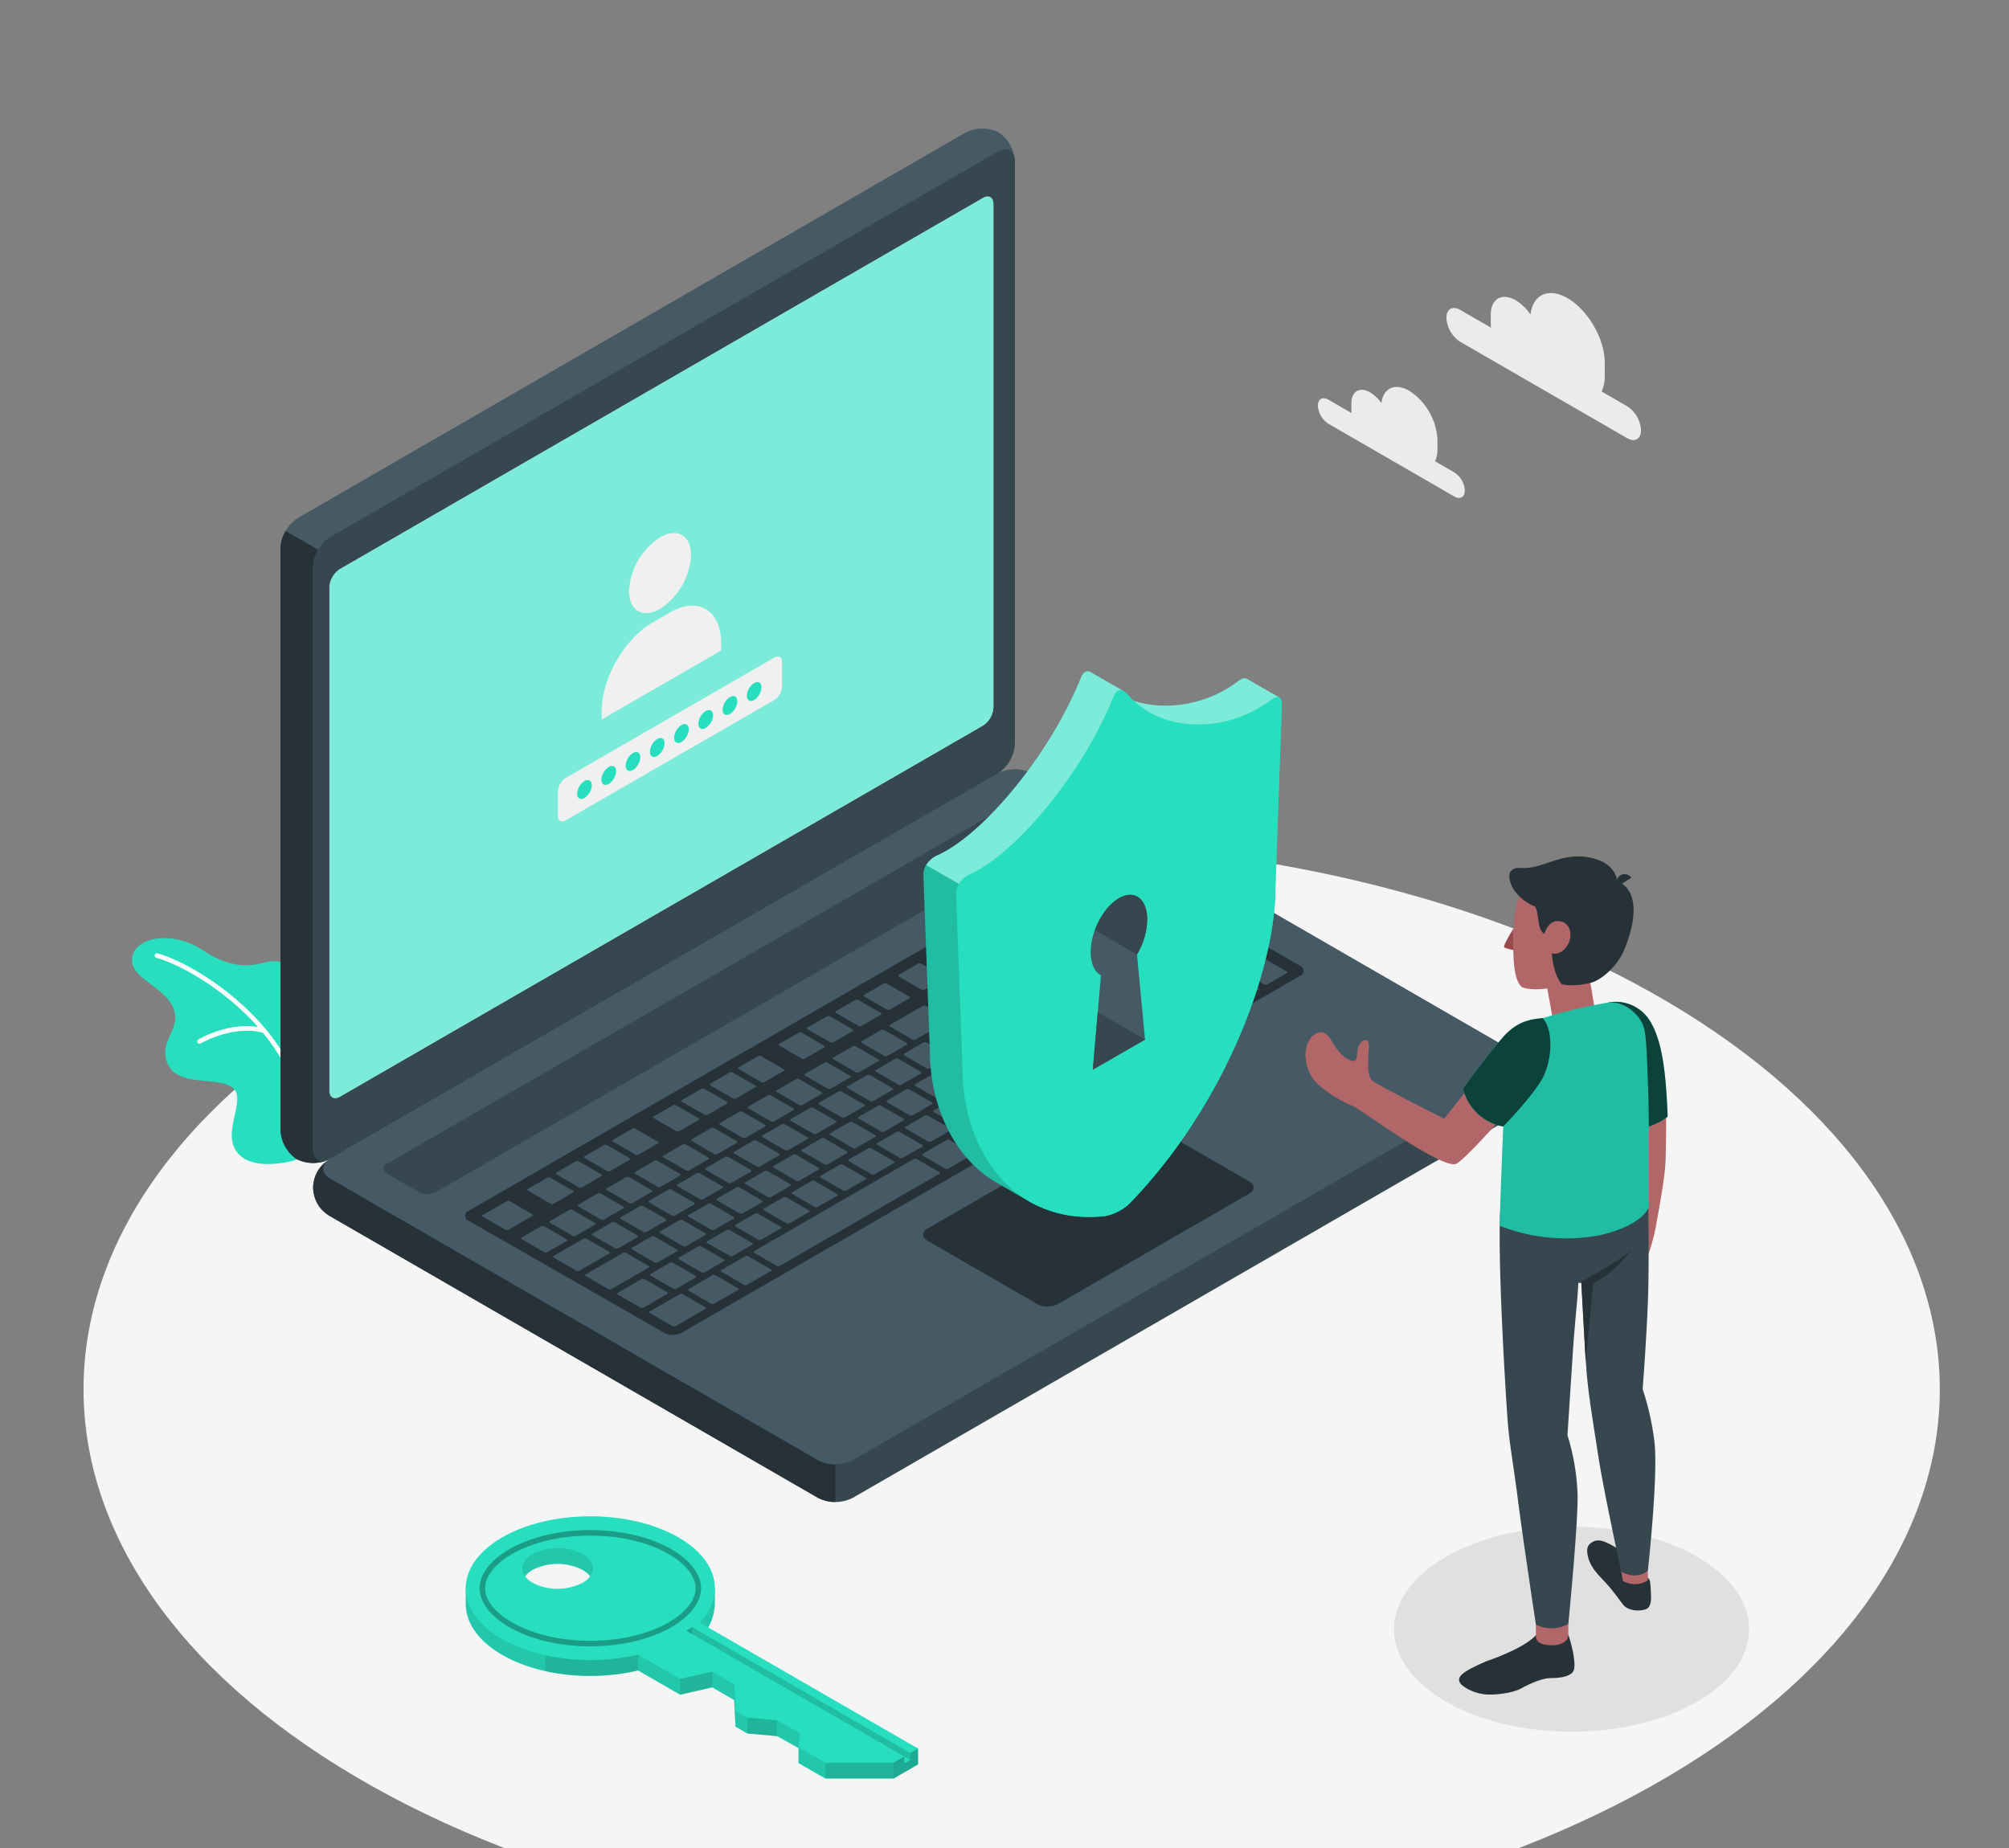 <svg xmlns="http://www.w3.org/2000/svg" xmlns:xlink="http://www.w3.org/1999/xlink" width="500" height="460" viewBox="0 0 500 460">
  <rect x="0" y="0" width="500" height="460" fill="#808080" stroke="none"/>
  <defs>
    <clipPath id="clip-Mesa_de_trabajo_1_5">
      <rect width="500" height="500"/>
    </clipPath>
  </defs>
  <g id="Mesa_de_trabajo_1_5" data-name="Mesa de trabajo 1 – 5" clip-path="url(#clip-Mesa_de_trabajo_1_5)">
    <g id="Floor">
      <path id="Floor-2" data-name="Floor" d="M88.445,442.214c90.209,53.236,236.467,53.237,326.675,0s90.209-139.55,0-192.786-236.467-53.237-326.676,0S-1.765,388.978,88.445,442.214Z" fill="#f5f5f5"/>
    </g>
    <g id="Shadow">
      <ellipse id="Shadows" cx="44.191" cy="25.514" rx="44.191" ry="25.514" transform="translate(346.948 380.027)" fill="#e0e0e0"/>
    </g>
    <g id="Clouds">
      <g id="Clouds-2" data-name="Clouds">
        <path id="Path_1584" data-name="Path 1584" d="M363.419,77.137l7.669,4.428a9.264,9.264,0,0,1-.065-1.015V78.328c0-3.953,2.776-5.556,6.2-3.579a12,12,0,0,1,3.694,3.553c.561-4.971,4.462-6.823,9.2-4.088,5.122,2.958,9.274,10.149,9.274,16.064V93.6a8.748,8.748,0,0,1-.785,3.85l6.37,3.677a7.6,7.6,0,0,1,3.438,5.957c0,2.193-1.539,3.081-3.438,1.985L363.419,85.079a7.6,7.6,0,0,1-3.438-5.956C359.981,76.93,361.52,76.041,363.419,77.137Z" fill="#ebebeb"/>
        <path id="Path_1585" data-name="Path 1585" d="M330.6,99.481l5.787,3.342a7.173,7.173,0,0,1-.048-.767V100.38c0-2.984,2.1-4.193,4.679-2.7a9.064,9.064,0,0,1,2.788,2.682c.423-3.752,3.367-5.149,6.942-3.085a15.472,15.472,0,0,1,7,12.123v2.509a6.6,6.6,0,0,1-.593,2.906l4.807,2.775a5.738,5.738,0,0,1,2.6,4.5c0,1.655-1.162,2.326-2.6,1.5L330.6,105.475a5.738,5.738,0,0,1-2.6-4.5C328.007,99.324,329.169,98.654,330.6,99.481Z" fill="#ebebeb"/>
      </g>
    </g>
    <g id="Plant">
      <g id="Plants">
        <path id="Path_1586" data-name="Path 1586" d="M73.876,288.623c-.566.307-11.021,3.275-14.9-1.841s2.554-13.09-1.08-16.029-13.814.017-16.265-6.175,4.814-8.844.731-15.075c-2.571-3.925-8.886-6.123-9.442-9.751-.93-6.064,9.119-8.85,17.713-3.126s13.791,3.1,16.518,2.718,8.606.463,8.417,10.036S73.876,288.623,73.876,288.623Z" fill="#27debf"/>
        <g id="Group_751" data-name="Group 751">
          <path id="Path_1587" data-name="Path 1587" d="M74.567,275.009a.57.57,0,0,1-.562-.477c-2.992-18.165-24.109-32.95-35.088-36.123a.569.569,0,1,1,.316-1.094c11.228,3.245,32.825,18.394,35.9,37.032a.571.571,0,0,1-.47.655A.586.586,0,0,1,74.567,275.009Z" fill="#fff"/>
        </g>
        <g id="Group_752" data-name="Group 752">
          <path id="Path_1588" data-name="Path 1588" d="M49.671,259.8a.569.569,0,0,1-.292-1.059c.342-.2,8.466-4.952,16.471-2.731a.569.569,0,1,1-.305,1.1c-7.53-2.09-15.5,2.567-15.584,2.613A.572.572,0,0,1,49.671,259.8Z" fill="#fff"/>
        </g>
      </g>
    </g>
    <g id="Device">
      <g id="Laptop">
        <path id="Path_1589" data-name="Path 1589" d="M77.929,295.6a9.285,9.285,0,0,0,4.331,7.19l121.325,70.047a9.571,9.571,0,0,0,8.661,0l166.007-95.844a8.135,8.135,0,0,0,0-14.381L256.927,192.565a9.569,9.569,0,0,0-8.66,0L82.259,288.409A9.284,9.284,0,0,0,77.929,295.6Z" fill="#37474f"/>
        <path id="Path_1590" data-name="Path 1590" d="M207.917,364.5v9.37a8.832,8.832,0,0,1-4.33-1.03L82.257,302.79a8.109,8.109,0,0,1-.44-14.1c-1.94,1.39-1.789,3.43.44,4.72l121.33,70.05A8.836,8.836,0,0,0,207.917,364.5Z" fill="#263238"/>
        <path id="Path_1591" data-name="Path 1591" d="M73.867,288.564a9.286,9.286,0,0,1-4.062-7.345V136.434a9.569,9.569,0,0,1,4.33-7.5L240.142,33.09a9.285,9.285,0,0,1,8.392-.155A9.284,9.284,0,0,1,252.6,40.28V185.065a9.573,9.573,0,0,1-4.33,7.5L82.259,288.409A9.285,9.285,0,0,1,73.867,288.564Z" fill="#455a64"/>
        <path id="Path_1592" data-name="Path 1592" d="M81.747,288.67a9.3,9.3,0,0,1-7.879-.11,9.275,9.275,0,0,1-4.061-7.34V136.43a8.748,8.748,0,0,1,1.27-4.26l8.12,4.68v.01a8.876,8.876,0,0,0-1.27,4.26V285.91C77.927,288.47,79.6,289.62,81.747,288.67Z" fill="#263238"/>
        <path id="Path_1593" data-name="Path 1593" d="M77.929,141.124V285.909c0,2.761,1.938,3.881,4.33,2.5l166.008-95.844a9.573,9.573,0,0,0,4.33-7.5V40.28c0-2.761-1.939-3.881-4.33-2.5L82.259,133.624A9.571,9.571,0,0,0,77.929,141.124Z" fill="#37474f"/>
        <path id="Path_1594" data-name="Path 1594" d="M82.259,293.409l121.326,70.047a9.571,9.571,0,0,0,8.661,0l166.007-95.844c2.392-1.381,2.392-3.619,0-5L256.927,192.565a9.569,9.569,0,0,0-8.66,0L82.259,288.409C79.867,289.79,79.867,292.028,82.259,293.409Z" fill="#455a64"/>
        <path id="Path_1595" data-name="Path 1595" d="M84.588,141.659,244.641,49.277c1.435-.828,2.6-.157,2.6,1.5V176.111a5.741,5.741,0,0,1-2.6,4.5L84.588,272.992c-1.435.828-2.6.156-2.6-1.5V146.159A5.744,5.744,0,0,1,84.588,141.659Z" fill="#fff"/>
        <path id="Path_1596" data-name="Path 1596" d="M84.588,141.659,244.641,49.277c1.435-.828,2.6-.157,2.6,1.5V176.111a5.741,5.741,0,0,1-2.6,4.5L84.588,272.992c-1.435.828-2.6.156-2.6-1.5V146.159A5.744,5.744,0,0,1,84.588,141.659Z" fill="#27debf" opacity="0.6"/>
        <g id="Group_753" data-name="Group 753">
          <path id="Path_1597" data-name="Path 1597" d="M164.273,133.735c4.261-2.461,7.716-.466,7.716,4.454a17.054,17.054,0,0,1-7.716,13.364c-4.261,2.46-7.716.466-7.716-4.455A17.054,17.054,0,0,1,164.273,133.735Z" fill="#f0f0f0"/>
          <path id="Path_1598" data-name="Path 1598" d="M179.479,160.05c0-8.084-5.676-11.673-12.676-7.631l-4.377,2.527c-7,4.042-12.676,13.872-12.676,21.956v2.175l29.729-17.152Z" fill="#f0f0f0"/>
        </g>
        <g id="Group_755" data-name="Group 755">
          <path id="Path_1599" data-name="Path 1599" d="M194.512,164.044c-.283-.652-1-.816-1.814-.351L140.78,193.649a4.257,4.257,0,0,0-1.918,3.327v6.109c0,1.039.62,1.548,1.459,1.312.087-.025.137-.043.137-.043a2.291,2.291,0,0,0,.322-.158L192.7,174.24a4.239,4.239,0,0,0,1.921-3.327V164.8A2.391,2.391,0,0,0,194.512,164.044Z" fill="#f0f0f0"/>
          <g id="Group_754" data-name="Group 754">
            <path id="Path_1600" data-name="Path 1600" d="M145.473,194.406c1.007-.582,1.823-.11,1.823,1.053a4.032,4.032,0,0,1-1.823,3.159c-1.007.581-1.824.11-1.824-1.053A4.03,4.03,0,0,1,145.473,194.406Z" fill="#27debf"/>
            <path id="Path_1601" data-name="Path 1601" d="M151.506,190.923c1.007-.582,1.823-.11,1.823,1.053a4.032,4.032,0,0,1-1.823,3.159c-1.008.581-1.824.11-1.824-1.053A4.027,4.027,0,0,1,151.506,190.923Z" fill="#27debf"/>
            <path id="Path_1602" data-name="Path 1602" d="M157.539,187.44c1.007-.582,1.823-.111,1.823,1.053a4.029,4.029,0,0,1-1.823,3.158c-1.008.582-1.824.111-1.824-1.053A4.027,4.027,0,0,1,157.539,187.44Z" fill="#27debf"/>
            <path id="Path_1603" data-name="Path 1603" d="M163.572,183.956c1.007-.581,1.823-.11,1.823,1.054a4.029,4.029,0,0,1-1.823,3.158c-1.008.582-1.824.11-1.824-1.053A4.03,4.03,0,0,1,163.572,183.956Z" fill="#27debf"/>
            <path id="Path_1604" data-name="Path 1604" d="M169.6,180.473c1.007-.581,1.823-.11,1.823,1.053a4.029,4.029,0,0,1-1.823,3.159c-1.008.582-1.824.11-1.824-1.053A4.03,4.03,0,0,1,169.6,180.473Z" fill="#27debf"/>
            <path id="Path_1605" data-name="Path 1605" d="M175.637,176.99c1.008-.581,1.824-.11,1.824,1.053a4.029,4.029,0,0,1-1.824,3.159c-1.007.582-1.823.11-1.823-1.053A4.032,4.032,0,0,1,175.637,176.99Z" fill="#27debf"/>
            <path id="Path_1606" data-name="Path 1606" d="M181.67,173.507c1.007-.581,1.824-.11,1.824,1.053a4.033,4.033,0,0,1-1.824,3.159c-1.007.582-1.823.11-1.823-1.053A4.032,4.032,0,0,1,181.67,173.507Z" fill="#27debf"/>
            <path id="Path_1607" data-name="Path 1607" d="M187.7,170.024c1.008-.581,1.824-.11,1.824,1.053a4.03,4.03,0,0,1-1.824,3.159c-1.007.581-1.823.11-1.823-1.053A4.031,4.031,0,0,1,187.7,170.024Z" fill="#27debf"/>
          </g>
        </g>
        <path id="Path_1608" data-name="Path 1608" d="M96.342,289.66,250.433,200.7a4.787,4.787,0,0,1,4.33,0l7.881,4.551a1.319,1.319,0,0,1,0,2.5L108.53,296.7a4.788,4.788,0,0,1-4.33,0l-7.858-4.537A1.319,1.319,0,0,1,96.342,289.66Z" fill="#37474f"/>
        <path id="Path_1609" data-name="Path 1609" d="M116.654,301.386l154.089-88.965a4.787,4.787,0,0,1,4.33,0L323.55,240.41a1.32,1.32,0,0,1,0,2.5L169.637,331.752a4.807,4.807,0,0,1-4.335.006l-48.644-27.879A1.314,1.314,0,0,1,116.654,301.386Z" fill="#263238"/>
        <path id="Path_1610" data-name="Path 1610" d="M254.781,252.447l4.824-2.785c.2-.119.193-.318-.027-.445L254,246a.848.848,0,0,0-.769-.015l-4.825,2.785c-.205.118-.193.317.028.444l5.578,3.221A.854.854,0,0,0,254.781,252.447Zm-9.521-11.068-4.825,2.786c-.2.118-.192.317.028.444l5.579,3.221a.852.852,0,0,0,.769.016l4.825-2.786c.205-.118.193-.317-.027-.444L246.03,241.4A.854.854,0,0,0,245.26,241.379Zm-15.587,9-8.165,4.714c-.2.118-.192.317.028.444l5.579,3.22a.849.849,0,0,0,.769.016l8.165-4.713c.205-.119.193-.318-.028-.445l-5.578-3.221A.851.851,0,0,0,229.673,250.379Zm8.536-4.929-4.825,2.786c-.2.118-.193.317.028.444l5.579,3.221a.852.852,0,0,0,.769.016l4.824-2.785c.205-.119.194-.318-.027-.445l-5.579-3.22A.849.849,0,0,0,238.209,245.45Zm-18.927,10.928-4.825,2.785c-.205.119-.192.318.027.445l5.58,3.221a.852.852,0,0,0,.769.016l4.825-2.786c.2-.118.192-.317-.028-.444l-5.579-3.221A.852.852,0,0,0,219.282,256.378Zm-7.052,4.071-4.824,2.786c-.205.118-.193.317.027.444l5.579,3.22a.848.848,0,0,0,.77.016l4.824-2.785c.205-.119.193-.317-.027-.444L213,260.465A.854.854,0,0,0,212.23,260.449Zm21.944,13.1L239,270.761c.2-.118.193-.317-.028-.444l-5.578-3.221a.851.851,0,0,0-.77-.015l-4.824,2.785c-.205.118-.193.317.027.444l5.579,3.221A.852.852,0,0,0,234.174,273.547Zm-7.051,4.071,4.825-2.785c.205-.119.192-.318-.028-.445l-5.578-3.221a.854.854,0,0,0-.77-.016l-4.825,2.786c-.2.118-.192.317.027.444l5.579,3.221A.854.854,0,0,0,227.123,277.618Zm-7.051,4.071L224.9,278.9c.205-.118.193-.316-.027-.444l-5.579-3.221a.852.852,0,0,0-.769-.016l-4.825,2.786c-.205.119-.193.317.028.444l5.578,3.221A.854.854,0,0,0,220.072,281.689Zm-7.052,4.071,4.825-2.785c.205-.119.193-.318-.028-.445l-5.578-3.22a.851.851,0,0,0-.77-.016l-4.824,2.785c-.205.118-.193.317.027.445l5.579,3.22A.849.849,0,0,0,213.02,285.76Zm34.71-29.242,4.824-2.785c.205-.119.193-.318-.027-.445l-5.579-3.22a.849.849,0,0,0-.769-.016l-4.825,2.785c-.205.119-.193.317.027.445l5.579,3.221A.854.854,0,0,0,247.73,256.518Zm-6.5,12.958,10.762-6.214c.2-.118.193-.317-.027-.444L238.412,255a.852.852,0,0,0-.769-.016l-5.567,3.214c-.205.118-.193.317.027.444l7.173,4.141c.22.127.232.326.027.445L234.85,265.8c-.205.118-.193.317.027.444l5.579,3.221A.854.854,0,0,0,241.226,269.476Zm-36.047-4.956-4.825,2.786c-.2.118-.192.317.028.444l5.579,3.221a.852.852,0,0,0,.769.016l4.825-2.786c.205-.118.193-.317-.028-.444l-5.578-3.221A.854.854,0,0,0,205.179,264.52Zm-7.051,4.071-4.825,2.786c-.2.118-.193.317.028.444l5.578,3.221a.854.854,0,0,0,.77.016l4.824-2.786c.206-.118.193-.317-.027-.444l-5.579-3.221A.852.852,0,0,0,198.128,268.591Zm-35.236,45.651a.852.852,0,0,0,.769.016l4.825-2.786c.205-.118.193-.318-.028-.444l-5.578-3.221a.854.854,0,0,0-.77-.016l-4.824,2.785c-.205.119-.193.318.027.445ZM141.717,301.16l-4.824,2.785c-.205.118-.193.317.027.445l5.579,3.22a.851.851,0,0,0,.77.016l4.824-2.785c.205-.119.193-.318-.027-.445l-5.579-3.22A.851.851,0,0,0,141.717,301.16Zm11.349,9.552a.854.854,0,0,0,.77.016l4.825-2.786c.2-.118.192-.317-.028-.444l-5.578-3.221a.854.854,0,0,0-.77-.016l-4.825,2.786c-.205.118-.192.317.028.444Zm22.276,6,4.825-2.785c.2-.119.192-.318-.027-.445l-5.579-3.221a.854.854,0,0,0-.77-.015l-4.825,2.785c-.2.118-.192.318.028.445l5.578,3.22A.851.851,0,0,0,175.342,316.716Zm-7.821,4.055a.851.851,0,0,0,.77.016L173.115,318c.205-.119.193-.317-.027-.444l-5.579-3.221a.849.849,0,0,0-.769-.016l-4.825,2.785c-.2.119-.193.317.028.444Zm-18.752-23.682-4.825,2.785c-.205.119-.192.317.028.444l5.578,3.221a.854.854,0,0,0,.77.016l4.824-2.785c.206-.119.193-.317-.027-.445l-5.578-3.22A.848.848,0,0,0,148.769,297.089Zm35.256-20.356-4.825,2.786c-.2.118-.192.317.028.444l5.579,3.221a.852.852,0,0,0,.769.016l4.825-2.786c.205-.118.192-.317-.027-.444l-5.579-3.221A.854.854,0,0,0,184.025,276.733Zm-28.2,16.285L151,295.8c-.205.118-.193.318.027.444l5.578,3.221a.851.851,0,0,0,.77.016L162.2,296.7c.205-.119.192-.318-.028-.445l-5.578-3.221A.854.854,0,0,0,155.82,293.018Zm35.256-20.356-4.824,2.786c-.205.118-.193.317.028.444l5.578,3.221a.854.854,0,0,0,.77.016l4.824-2.786c.205-.118.193-.317-.027-.444l-5.579-3.221A.854.854,0,0,0,191.076,272.662Zm-14.1,8.143-4.824,2.785c-.206.118-.194.317.027.444l5.579,3.221a.852.852,0,0,0,.769.016l4.825-2.786c.2-.118.193-.317-.028-.444l-5.579-3.221A.848.848,0,0,0,176.974,280.8Zm-7.051,4.07-4.825,2.786c-.205.118-.193.317.027.444l5.579,3.221a.854.854,0,0,0,.77.016l4.825-2.785c.2-.119.192-.318-.028-.445l-5.578-3.221A.854.854,0,0,0,169.923,284.875Zm-7.051,4.072-4.825,2.785c-.205.118-.193.317.027.444l5.579,3.221a.854.854,0,0,0,.77.016l4.824-2.785c.205-.119.193-.318-.027-.445l-5.579-3.221A.849.849,0,0,0,162.872,288.947Zm36.046,4.955,4.824-2.785c.205-.118.193-.318-.027-.444l-5.579-3.221a.849.849,0,0,0-.769-.016l-4.825,2.785c-.205.119-.193.317.028.445l5.578,3.221A.851.851,0,0,0,198.918,293.9Zm61.929-61.522-4.824,2.786c-.205.118-.193.317.027.444l5.579,3.221a.854.854,0,0,0,.77.016l4.824-2.786c.205-.118.193-.317-.027-.444l-5.579-3.221A.854.854,0,0,0,260.847,232.38Zm-8.536,4.928-4.824,2.786c-.205.118-.193.317.027.444l5.579,3.221a.852.852,0,0,0,.769.016l4.825-2.786c.2-.118.193-.317-.027-.444l-5.579-3.221A.854.854,0,0,0,252.311,237.308Zm15.587-9-4.824,2.786c-.205.118-.193.317.027.444l5.579,3.221a.849.849,0,0,0,.769.015l4.825-2.785c.205-.118.193-.317-.027-.444l-5.579-3.221A.854.854,0,0,0,267.9,228.309Zm-36.5,37.637,4.825-2.785c.2-.119.193-.318-.028-.445l-5.578-3.221a.854.854,0,0,0-.77-.016l-4.824,2.786c-.2.118-.193.317.027.444l5.579,3.221A.852.852,0,0,0,231.4,265.946Zm44.319-41.692a.852.852,0,0,0-.769-.016l-4.824,2.785c-.205.119-.193.318.027.445l5.579,3.221a.852.852,0,0,0,.769.016l4.824-2.786c.2-.118.194-.317-.027-.444Zm-69.75,65.577,4.825-2.785c.2-.119.192-.318-.028-.445l-5.578-3.221a.854.854,0,0,0-.77-.016l-4.825,2.786c-.205.119-.192.318.028.444l5.578,3.221A.851.851,0,0,0,205.969,289.831Zm86.471-49.924,4.825-2.785c.2-.119.192-.318-.028-.445l-5.579-3.221a.849.849,0,0,0-.769-.015l-4.825,2.785c-.2.118-.192.317.028.445l5.578,3.22A.854.854,0,0,0,292.44,239.907Zm-15.02-.53,4.824-2.786c.205-.118.193-.317-.028-.444l-5.578-3.221a.854.854,0,0,0-.77-.016l-4.824,2.786c-.205.118-.193.317.027.444l5.579,3.221A.854.854,0,0,0,277.42,239.377Zm6.269-10.522a.854.854,0,0,0-.77-.016l-4.824,2.786c-.2.118-.193.317.027.444l5.579,3.221a.852.852,0,0,0,.769.016l4.825-2.786c.2-.118.193-.317-.027-.444Zm1.485-.857,13.548,7.822a.852.852,0,0,0,.769.016l4.825-2.785c.2-.119.193-.318-.027-.445l-13.549-7.822a.854.854,0,0,0-.77-.016l-4.824,2.786C284.941,227.672,284.953,227.871,285.174,228Zm-16.357,8.984-4.825,2.785c-.205.118-.193.317.028.444l5.579,3.221a.852.852,0,0,0,.769.016l4.825-2.786c.2-.118.193-.317-.028-.444L269.587,237A.851.851,0,0,0,268.817,236.982Zm-53.07,30.639-4.825,2.786c-.205.118-.193.317.028.444l5.578,3.221a.854.854,0,0,0,.77.016l4.824-2.785c.206-.119.193-.318-.027-.445l-5.579-3.221A.852.852,0,0,0,215.747,267.621Zm68.873-23.659a.852.852,0,0,0,.769.016l4.825-2.785c.2-.119.193-.318-.028-.445l-5.579-3.221a.852.852,0,0,0-.769-.016l-4.825,2.786c-.2.118-.193.318.028.444ZM222.8,263.551l-4.825,2.785c-.205.118-.192.317.028.444L223.579,270a.854.854,0,0,0,.77.016l4.825-2.786c.205-.118.192-.317-.028-.444l-5.578-3.221A.851.851,0,0,0,222.8,263.551Zm-52.855,46.62a.851.851,0,0,0,.77.015l4.824-2.785c.205-.118.193-.317-.027-.444l-5.579-3.221a.852.852,0,0,0-.769-.016l-4.825,2.786c-.205.118-.192.317.027.444Zm-10.607-9.981-4.824,2.786c-.2.118-.193.317.027.444l5.579,3.221a.852.852,0,0,0,.769.016l4.825-2.786c.205-.118.193-.317-.028-.444l-5.578-3.221A.854.854,0,0,0,159.336,300.19Zm18.428,5.925,4.824-2.785c.205-.118.193-.317-.027-.444l-5.579-3.221a.851.851,0,0,0-.77-.016l-4.824,2.785c-.205.119-.193.318.028.445l5.578,3.22A.851.851,0,0,0,177.764,306.115Zm7.051-4.07,4.825-2.786c.205-.118.193-.317-.027-.444l-5.58-3.221a.852.852,0,0,0-.769-.016l-4.825,2.785c-.2.119-.192.318.028.445l5.579,3.221A.852.852,0,0,0,184.815,302.045Zm7.051-4.072,4.825-2.785c.205-.119.192-.317-.027-.445l-5.579-3.221a.854.854,0,0,0-.77-.015l-4.824,2.785c-.205.118-.193.318.027.444l5.579,3.221A.849.849,0,0,0,191.866,297.973Zm-25.479-1.854-4.824,2.785c-.205.119-.193.318.027.445l5.579,3.22a.848.848,0,0,0,.77.016l4.824-2.785c.205-.118.193-.317-.027-.445l-5.579-3.22A.854.854,0,0,0,166.387,296.119Zm7.052-4.071-4.825,2.785c-.205.119-.193.317.027.445l5.579,3.221a.854.854,0,0,0,.77.016l4.825-2.786c.2-.119.192-.317-.028-.444l-5.579-3.221A.852.852,0,0,0,173.439,292.048Zm28.205-16.284-4.825,2.785c-.205.119-.192.317.028.445l5.578,3.22a.851.851,0,0,0,.77.016l4.825-2.785c.205-.118.192-.318-.027-.445l-5.579-3.22A.851.851,0,0,0,201.644,275.764Zm-7.051,4.071-4.825,2.785c-.205.118-.193.318.028.444l5.578,3.221a.851.851,0,0,0,.77.016l4.824-2.785c.205-.119.193-.317-.027-.445l-5.579-3.221A.848.848,0,0,0,194.593,279.835Zm14.1-8.143-4.824,2.786c-.205.118-.193.317.027.444l5.579,3.221a.849.849,0,0,0,.769.016l4.825-2.786c.205-.118.193-.317-.028-.444l-5.578-3.221A.854.854,0,0,0,208.7,271.692ZM180.49,287.977l-4.824,2.785c-.205.119-.193.318.027.444l5.579,3.221a.849.849,0,0,0,.769.016l4.825-2.785c.205-.119.193-.317-.028-.445l-5.578-3.22A.851.851,0,0,0,180.49,287.977Zm7.051-4.071-4.824,2.785c-.205.119-.193.318.027.445l5.579,3.221a.852.852,0,0,0,.769.016l4.825-2.786c.2-.119.193-.318-.027-.444l-5.579-3.221A.854.854,0,0,0,187.541,283.906Zm-5.148,28.739,4.825-2.785c.205-.119.192-.317-.027-.445l-5.579-3.221a.851.851,0,0,0-.77-.015l-4.824,2.785c-.205.119-.193.317.027.444l5.579,3.222A.855.855,0,0,0,182.393,312.645Zm-41.378-4.178-5.579-3.22a.851.851,0,0,0-.77-.016l-4.824,2.785c-.206.119-.193.317.027.445l5.578,3.221a.854.854,0,0,0,.77.015l4.825-2.785C141.247,308.793,141.234,308.6,141.015,308.467Zm10.567,3.1L146,308.348a.852.852,0,0,0-.769-.016l-7.423,4.286c-.205.118-.192.317.028.444l5.578,3.221a.851.851,0,0,0,.77.015l7.422-4.285C151.814,311.895,151.8,311.7,151.582,311.569Zm-19.127-9.329-5.578-3.22a.848.848,0,0,0-.77-.016l-5.938,3.428c-.205.118-.193.317.028.444l5.578,3.221a.854.854,0,0,0,.77.016l5.938-3.428C132.688,302.567,132.675,302.367,132.455,302.24Zm4.553-2.628a.852.852,0,0,0,.769.016l4.825-2.786c.205-.118.193-.317-.027-.444L137,293.177a.854.854,0,0,0-.77-.016l-4.824,2.786c-.2.118-.193.317.027.444Zm24.4,15.487-5.578-3.221a.854.854,0,0,0-.77-.016l-9.278,5.357c-.205.118-.193.317.027.444l5.579,3.221a.852.852,0,0,0,.769.016l9.279-5.357C161.64,315.425,161.627,315.226,161.407,315.1Zm4.63,6.529-5.579-3.22a.849.849,0,0,0-.769-.016l-5.938,3.428c-.206.118-.193.318.027.444l5.579,3.221a.852.852,0,0,0,.769.016l5.938-3.428C166.269,321.955,166.256,321.755,166.037,321.628Zm23.4-52.285a.852.852,0,0,0,.769.016l4.825-2.786c.2-.118.193-.316-.027-.443l-5.579-3.222a.854.854,0,0,0-.77-.016l-4.824,2.786c-.205.119-.193.317.027.444Zm-14.1,8.142a.851.851,0,0,0,.77.016l4.824-2.786c.205-.118.193-.316-.027-.444l-5.579-3.22a.849.849,0,0,0-.769-.016l-4.825,2.785c-.205.119-.192.317.027.445Zm-31.273,18.056a.852.852,0,0,0,.769.016l4.825-2.786c.205-.118.193-.317-.027-.444l-5.579-3.221a.854.854,0,0,0-.77-.016l-4.824,2.786c-.205.118-.193.317.027.444Zm38.324-22.127a.851.851,0,0,0,.77.016l4.825-2.785c.205-.119.192-.318-.028-.445l-5.578-3.221a.854.854,0,0,0-.77-.015l-4.824,2.785c-.205.118-.193.317.027.445Zm-14.1,8.143a.854.854,0,0,0,.77.015l4.824-2.785c.205-.118.193-.318-.027-.445l-5.579-3.22a.851.851,0,0,0-.77-.016l-4.824,2.785c-.205.119-.193.318.027.445Zm1.631,40.6a.851.851,0,0,0-.77-.016l-7.422,4.285c-.205.118-.192.318.028.445l5.578,3.22a.851.851,0,0,0,.77.016l7.422-4.285c.205-.118.193-.317-.027-.444ZM158.162,287.4a.848.848,0,0,0,.769.015l4.825-2.785c.205-.118.192-.317-.028-.444l-5.578-3.221a.854.854,0,0,0-.77-.016l-4.824,2.786c-.206.118-.193.317.027.444Zm-7.052,4.071a.854.854,0,0,0,.77.016L156.7,288.7c.205-.118.193-.317-.027-.444l-5.579-3.221a.852.852,0,0,0-.769-.016L145.5,287.8c-.205.118-.193.317.028.444Zm149.437-44.74a.854.854,0,0,0-.77-.016L287.9,253.571c-.2.118-.193.317.027.444l5.58,3.221a.852.852,0,0,0,.769.016l11.876-6.857c.2-.118.193-.317-.028-.444Zm-15.587,9a.854.854,0,0,0-.77-.016l-4.825,2.786c-.2.118-.192.317.028.444l5.578,3.221a.854.854,0,0,0,.77.016l4.825-2.786c.2-.118.192-.317-.028-.444Zm-95.515,52.845,4.824-2.785c.205-.119.193-.318-.027-.445l-5.579-3.221a.849.849,0,0,0-.769-.015l-4.825,2.785c-.205.118-.193.317.027.444l5.579,3.221A.854.854,0,0,0,189.445,308.574Zm81.412-44.7a.854.854,0,0,0-.77-.016l-4.824,2.786c-.2.119-.193.317.027.444l5.579,3.221a.852.852,0,0,0,.769.016l4.825-2.786c.2-.118.193-.317-.027-.444ZM307.6,242.659a.854.854,0,0,0-.77-.016L302,245.429c-.2.118-.193.317.027.444l5.579,3.221a.852.852,0,0,0,.769.016l4.825-2.786c.2-.118.193-.317-.027-.444Zm12.63-.85-13.548-7.823a.854.854,0,0,0-.77-.016l-4.825,2.786c-.2.118-.192.318.028.444l13.548,7.823a.854.854,0,0,0,.77.016l4.824-2.786C320.46,242.135,320.448,241.936,320.228,241.809Zm-75.721,37.275a.848.848,0,0,0-.769-.015L237.8,282.5c-.205.118-.193.317.027.444l5.579,3.221a.851.851,0,0,0,.77.015l5.937-3.428c.2-.118.193-.317-.027-.444ZM262.321,268.8a.849.849,0,0,0-.769-.015l-7.423,4.285c-.205.118-.192.317.027.444l5.579,3.221a.854.854,0,0,0,.77.016l7.422-4.285c.2-.119.193-.317-.027-.445Zm-34.143,19.713a.854.854,0,0,0-.77-.016L187.7,311.423c-.205.118-.193.317.027.444l5.579,3.221a.852.852,0,0,0,.769.016l39.71-22.927c.205-.118.193-.317-.027-.444Zm-41.936,24.212a.854.854,0,0,0-.77-.016l-5.938,3.428c-.205.119-.193.318.027.445l5.579,3.221a.849.849,0,0,0,.769.015l5.939-3.428c.2-.118.192-.317-.028-.444Zm50.1-28.926a.854.854,0,0,0-.77-.016l-5.938,3.428c-.205.119-.193.318.027.445l5.579,3.22a.851.851,0,0,0,.77.017l5.938-3.429c.205-.118.192-.317-.028-.444Zm-58.266,33.64a.854.854,0,0,0-.77-.016l-5.938,3.428c-.205.119-.192.318.028.445l5.578,3.221a.854.854,0,0,0,.77.016l5.938-3.429c.205-.118.193-.317-.027-.444Zm74.6-43.067a.846.846,0,0,0-.769-.016l-5.939,3.428c-.2.118-.192.317.028.444l5.579,3.221a.852.852,0,0,0,.769.016l5.938-3.429c.2-.118.193-.317-.027-.444ZM277.908,259.8a.852.852,0,0,0-.769-.016l-4.825,2.786c-.2.118-.193.317.028.444l5.578,3.221a.854.854,0,0,0,.77.016l4.824-2.785c.2-.119.193-.318-.027-.445Zm15.45-11.221,4.825-2.785c.2-.119.193-.318-.027-.445l-5.579-3.22a.851.851,0,0,0-.77-.016l-4.824,2.785c-.2.118-.193.318.027.445l5.579,3.22A.849.849,0,0,0,293.358,248.579Zm-31.526-.2,4.825-2.785c.2-.119.192-.318-.027-.445l-5.579-3.22a.848.848,0,0,0-.77-.016l-4.824,2.785c-.206.119-.193.317.027.444l5.578,3.221A.854.854,0,0,0,261.832,248.376Zm-15.977,27.63,14.1-8.143c.2-.118.192-.317-.028-.444l-5.578-3.221a.854.854,0,0,0-.77-.016l-14.1,8.143c-.205.118-.192.317.028.444l5.578,3.22A.851.851,0,0,0,245.855,276.006Zm39.683-23.371a.849.849,0,0,0,.769.015l4.825-2.785c.205-.118.193-.317-.028-.444l-5.579-3.222a.855.855,0,0,0-.769-.015l-4.825,2.786c-.2.118-.192.317.028.444Zm-7.2-4.586,4.825-2.785c.2-.119.192-.318-.028-.444l-5.579-3.221a.849.849,0,0,0-.769-.016l-4.825,2.785c-.205.119-.193.317.027.444l5.579,3.221A.854.854,0,0,0,278.338,248.049ZM238.8,280.077l4.824-2.786c.2-.118.193-.317-.027-.444l-5.579-3.221a.852.852,0,0,0-.769-.016l-4.825,2.786c-.2.118-.193.317.028.444l5.578,3.221A.854.854,0,0,0,238.8,280.077Zm31.146-18.443a.854.854,0,0,0,.77.016l4.825-2.786c.2-.118.192-.317-.028-.444l-5.578-3.221a.854.854,0,0,0-.77-.016l-4.825,2.785c-.2.119-.192.318.028.445Zm-66.4,38.8,4.824-2.786c.205-.118.193-.317-.027-.444l-5.579-3.221a.854.854,0,0,0-.77-.016l-4.824,2.786c-.205.118-.193.317.027.444l5.579,3.221A.854.854,0,0,0,203.548,300.432Zm7.051-4.071,4.824-2.786c.205-.118.193-.317-.027-.444l-5.579-3.221a.848.848,0,0,0-.769-.015l-4.825,2.785c-.205.118-.193.317.027.444l5.579,3.221A.851.851,0,0,0,210.6,296.361ZM196.5,304.5l4.825-2.786c.205-.118.192-.317-.028-.444l-5.578-3.221a.851.851,0,0,0-.77-.015l-4.825,2.785c-.205.118-.192.317.028.444l5.578,3.222A.857.857,0,0,0,196.5,304.5ZM224.7,288.219l4.825-2.785c.205-.119.193-.318-.028-.445l-5.578-3.221a.854.854,0,0,0-.77-.016l-4.825,2.786c-.2.118-.192.317.028.444l5.578,3.221A.854.854,0,0,0,224.7,288.219Zm-7.051,4.07,4.824-2.785c.205-.118.193-.317-.027-.444l-5.579-3.221a.854.854,0,0,0-.77-.016l-4.824,2.786c-.205.118-.193.317.028.444l5.579,3.221A.848.848,0,0,0,217.65,292.289Zm14.1-8.141,4.825-2.786c.205-.118.193-.317-.027-.444l-5.579-3.221a.854.854,0,0,0-.77-.016l-4.824,2.786c-.205.118-.193.317.027.444l5.579,3.221A.852.852,0,0,0,231.752,284.148Zm32.26-60.225a.854.854,0,0,0,.77.016l4.824-2.786c.205-.119.193-.317-.027-.444l-1.485-.858a.854.854,0,0,0-.77-.016l-4.825,2.786c-.2.118-.192.317.028.444Zm-34.694,22.393a.848.848,0,0,0,.77.016l4.824-2.785c.205-.118.193-.317-.027-.444l-5.579-3.221a.849.849,0,0,0-.769-.016l-4.825,2.785c-.205.119-.193.318.027.445Zm14.1-8.141a.852.852,0,0,0,.769.015l4.825-2.785c.205-.119.192-.317-.027-.445l-5.58-3.221a.848.848,0,0,0-.769-.015l-4.825,2.785c-.2.119-.192.318.028.444Zm-22.713,13.113a.849.849,0,0,0,.769.015l4.825-2.785c.205-.118.193-.317-.028-.444l-5.578-3.221a.854.854,0,0,0-.77-.016l-4.824,2.786c-.205.118-.193.317.027.444Zm15.661-9.042a.854.854,0,0,0,.77.016l4.825-2.786c.2-.118.192-.318-.028-.444l-5.579-3.221a.852.852,0,0,0-.769-.016l-4.825,2.785c-.205.119-.193.318.027.445ZM206.6,259.43a.851.851,0,0,0,.77.015l4.824-2.785c.205-.118.193-.317-.027-.444l-5.579-3.221a.852.852,0,0,0-.769-.016L201,255.765c-.2.118-.192.317.028.444Zm7.051-4.071a.854.854,0,0,0,.77.016l4.825-2.786c.2-.118.192-.317-.028-.444l-5.578-3.221a.854.854,0,0,0-.77-.016l-4.824,2.785c-.206.119-.193.318.027.445Zm36.253-23.294a.854.854,0,0,0,.77.016l4.825-2.786c.205-.118.192-.317-.028-.444l-1.485-.858a.852.852,0,0,0-.769-.016l-4.825,2.786c-.205.118-.193.317.027.444Zm21.154-12.214a.851.851,0,0,0,.77.016l4.825-2.785c.205-.119.192-.317-.028-.445l-1.485-.857a.848.848,0,0,0-.769-.015l-4.825,2.785c-.2.118-.193.317.027.444Zm11.719,6.767a.854.854,0,0,0,.77.015l4.825-2.785c.2-.119.192-.317-.027-.444l-5.579-3.221a.848.848,0,0,0-.77-.016l-4.825,2.786c-.2.118-.192.317.028.443Zm17.628,17.89,4.824-2.786c.2-.117.193-.316-.027-.443l-5.579-3.221a.852.852,0,0,0-.769-.016l-4.825,2.785c-.2.119-.193.317.028.444l5.578,3.222A.851.851,0,0,0,300.41,244.508Zm-43.449-16.515a.846.846,0,0,0,.769.016l4.825-2.785c.205-.118.193-.317-.028-.445l-1.485-.857a.848.848,0,0,0-.769-.015l-4.825,2.785c-.2.118-.193.317.028.444ZM199.554,263.5a.852.852,0,0,0,.769.016l4.825-2.786c.205-.118.193-.317-.027-.444l-5.579-3.221a.854.854,0,0,0-.77-.016l-4.824,2.786c-.205.118-.193.317.027.444Z" fill="#455a64"/>
        <path id="Path_1611" data-name="Path 1611" d="M230.824,305.826l47.61-27.488a5.745,5.745,0,0,1,5.2,0l27.3,15.762c1.435.828,1.435,2.171,0,3L263.32,324.588a5.745,5.745,0,0,1-5.2,0l-27.3-15.762C229.389,308,229.389,306.654,230.824,305.826Z" fill="#263238"/>
      </g>
    </g>
    <g id="Shield">
      <g id="Shield-2" data-name="Shield">
        <path id="Path_1612" data-name="Path 1612" d="M318.378,173.638a.01.01,0,0,1,.01-.01l-.06-.04-8.128-4.682c-.47-.21-1.16-.01-1.99.62-7.564,5.789-17.729,7.583-26.04,4.939a19.741,19.741,0,0,1-1.522-1.577c-.05-.06-.1-.12-.15-.17h-.01a3.194,3.194,0,0,0-.84-.69l-.14-.08-8.138-4.672c-.93-.44-1.77,0-2.33,1.38-7.86,19.53-24.61,39.32-35.78,44.27a6.318,6.318,0,0,0-2.2,1.64,4.686,4.686,0,0,0-1.24,3.2l1.61,43.85c0,12.67,5.35,26.05,16.26,32.56l8.418,4.862.15.08a29.618,29.618,0,0,0,14.92,3.79c1.17,0,2.36-.05,3.59-.17a12.045,12.045,0,0,0,6.36-3.18c24.41-25.21,36.28-59.33,36.28-78.21l1.61-45.87C319.058,174.488,318.818,173.878,318.378,173.638Z" fill="#27debf"/>
        <path id="Path_1613" data-name="Path 1613" d="M319.018,175.478l-1.61,45.87c0,18.88-11.87,53-36.28,78.21a12.045,12.045,0,0,1-6.36,3.18c-1.23.12-2.42.17-3.59.17a29.618,29.618,0,0,1-14.92-3.79l-.15-.08-.29-.18c-10.91-6.51-16.26-19.89-16.26-32.56l-1.61-43.85a4.686,4.686,0,0,1,1.24-3.2,6.318,6.318,0,0,1,2.2-1.64c11.17-4.95,27.92-24.74,35.78-44.27.56-1.38,1.41-1.83,2.34-1.39h0l.14.08a3.194,3.194,0,0,1,.84.69h.01c.05.05.1.11.15.17,8.34,9.71,24.74,9.7,35.69,1.32.83-.63,1.52-.83,1.99-.62l.06.04a.01.01,0,0,0-.01.01C318.818,173.878,319.058,174.488,319.018,175.478Z" fill="#27debf"/>
        <g id="Group_756" data-name="Group 756">
          <path id="Path_1614" data-name="Path 1614" d="M318.332,173.583c-.471-.21-1.16-.01-1.99.62-10.31,7.89-25.461,8.36-34.15.26,8.31,2.65,18.459.85,26.019-4.94.83-.63,1.52-.83,1.99-.62Z" fill="#fff" opacity="0.4"/>
          <path id="Path_1615" data-name="Path 1615" d="M279.512,171.943c-.93-.44-1.781.01-2.34,1.39-7.861,19.53-24.611,39.32-35.781,44.27a6.328,6.328,0,0,0-2.2,1.64,5.288,5.288,0,0,0-.56.77l-8.119-4.69a5.617,5.617,0,0,1,.549-.76,4.332,4.332,0,0,1,.361-.37l.01-.01c.049-.04.089-.09.14-.14a1.661,1.661,0,0,0,.14-.13,6.011,6.011,0,0,1,1.55-.99c11.17-4.95,27.92-24.74,35.779-44.27.561-1.38,1.4-1.82,2.33-1.38Z" fill="#fff" opacity="0.4"/>
          <path id="Path_1616" data-name="Path 1616" d="M231.432,214.173a.787.787,0,0,1,.14-.13c-.051.05-.091.1-.14.14C231.432,214.183,231.422,214.173,231.432,214.173Z" fill="#27debf"/>
          <path id="Path_1617" data-name="Path 1617" d="M231.572,214.043c-.051.05-.091.1-.14.14,0,0-.01-.01,0-.01A.787.787,0,0,1,231.572,214.043Z" opacity="0.15"/>
        </g>
        <path id="Path_1618" data-name="Path 1618" d="M256.262,299.113l-.151-.07-8.42-4.87c-10.909-6.51-16.259-19.89-16.259-32.56l-1.61-43.85a4.338,4.338,0,0,1,.69-2.44l8.119,4.69a4.391,4.391,0,0,0-.679,2.43l1.609,43.85c0,12.67,5.351,26.05,16.261,32.56l.289.18Z" opacity="0.15"/>
        <g id="Group_757" data-name="Group 757">
          <path id="Path_1619" data-name="Path 1619" d="M284.982,258.766l-13,7.5L274,242.76c-1.555-.822-2.545-2.844-2.545-5.748,0-5.177,3.147-11.19,7.03-13.432s7.029.138,7.029,5.315a17.667,17.667,0,0,1-2.545,8.687Z" fill="#455a64"/>
          <path id="Path_1620" data-name="Path 1620" d="M284.982,258.766l-11.772-6.8-1.225,14.3Z" fill="#37474f"/>
          <path id="Path_1621" data-name="Path 1621" d="M278.485,223.58c-2.541,1.466-4.759,4.55-5.995,7.955l10.479,6.05v0a17.67,17.67,0,0,0,2.545-8.687C285.514,223.718,282.367,221.339,278.485,223.58Z" fill="#37474f"/>
        </g>
      </g>
    </g>
    <g id="Key">
      <g id="Key-2" data-name="Key">
        <path id="Path_1622" data-name="Path 1622" d="M115.918,395.335v3.909c-.016,4.593,3.011,9.189,9.08,12.693,9.141,5.278,22.566,6.565,33.808,3.873l10.441,6.028,8.022-1.813,5.475,3.161.3,6.617,2.949,1.7,7.408.651,5.324,2.97v3.73l6.681,3.857H222.4l6.09-3.514v-3.945l-54.338-27.427a12.505,12.505,0,0,0,3.763-8.542v-3.951c-.817-3.814-4-5.782-9.068-8.711-12.107-6.99-31.737-6.99-43.844,0C119.555,389.767,116.467,391.226,115.918,395.335Zm16.643-4.566a13.727,13.727,0,0,1,12.42,0c3.43,1.98,3.43,5.191,0,7.171a13.727,13.727,0,0,1-12.42,0C129.131,395.96,129.131,392.749,132.561,390.769Z" fill="#27debf"/>
        <path id="Path_1623" data-name="Path 1623" d="M115.918,395.335v3.909c-.016,4.593,3.011,9.189,9.08,12.693,9.141,5.278,22.566,6.565,33.808,3.873l10.441,6.028,8.022-1.813,5.475,3.161.3,6.617,2.949,1.7,7.408.651,5.324,2.97v3.73l6.681,3.857H222.4l6.09-3.514v-3.945l-54.338-27.427a12.505,12.505,0,0,0,3.763-8.542v-3.951c-.817-3.814-4-5.782-9.068-8.711-12.107-6.99-31.737-6.99-43.844,0C119.555,389.767,116.467,391.226,115.918,395.335Zm16.643-4.566a13.727,13.727,0,0,1,12.42,0c3.43,1.98,3.43,5.191,0,7.171a13.727,13.727,0,0,1-12.42,0C129.131,395.96,129.131,392.749,132.561,390.769Z" opacity="0.1"/>
        <path id="Path_1624" data-name="Path 1624" d="M125,407.992c9.141,5.277,22.566,6.564,33.808,3.873l10.441,6.028,8.022-1.814,5.475,3.161.3,6.618,2.949,1.7,7.408.651,5.776,3.222-.452,3.478,6.681,3.857H222.4l6.09-3.514-54.338-31.373c6.4-6.789,4.643-15.46-5.305-21.2-12.107-6.99-31.737-6.99-43.844,0S112.891,401,125,407.992Zm7.563-21.168a13.721,13.721,0,0,1,12.42,0c3.43,1.98,3.43,5.19,0,7.171a13.727,13.727,0,0,1-12.42,0C129.131,392.014,129.131,388.8,132.561,386.824Z" fill="#27debf"/>
        <path id="Path_1625" data-name="Path 1625" d="M146.92,409.8c-7.685,0-14.861-1.7-20.2-4.782-4.679-2.7-7.363-6.232-7.363-9.683s2.684-6.98,7.363-9.682c5.343-3.084,12.519-4.782,20.2-4.782s14.861,1.7,20.2,4.782c4.679,2.7,7.363,6.232,7.363,9.682s-2.684,6.98-7.363,9.683C161.781,408.1,154.606,409.8,146.92,409.8Zm0-27.555c-7.448,0-14.379,1.633-19.517,4.6-4.242,2.45-6.676,5.546-6.676,8.492s2.434,6.042,6.676,8.493c5.138,2.965,12.069,4.6,19.517,4.6s14.38-1.633,19.518-4.6c4.242-2.451,6.675-5.546,6.675-8.493s-2.433-6.042-6.676-8.492C161.3,383.878,154.369,382.245,146.92,382.245Z" opacity="0.3"/>
        <path id="Path_1626" data-name="Path 1626" d="M135.762,412.03v3.944a52.576,52.576,0,0,0,23.044-.165v-3.944A52.576,52.576,0,0,1,135.762,412.03Z" opacity="0.1"/>
        <path id="Path_1627" data-name="Path 1627" d="M169.247,417.893v3.945l8.022-1.814v-3.945Z" opacity="0.1"/>
        <path id="Path_1628" data-name="Path 1628" d="M182.744,419.24v3.945l.3,6.617v-3.945Z" opacity="0.1"/>
        <path id="Path_1629" data-name="Path 1629" d="M185.992,427.561v3.945l7.408.651v-3.945Z" opacity="0.1"/>
        <rect id="Rectangle_33" data-name="Rectangle 33" width="16.99" height="3.945" transform="translate(205.406 438.769)" opacity="0.1"/>
        <path id="Path_1630" data-name="Path 1630" d="M228.485,435.255V439.2l-6.09,3.514v-3.945l2.669-1.541v1.7l1.473-.85v-1.72Z" opacity="0.15"/>
        <path id="Path_1631" data-name="Path 1631" d="M226.537,436.36l-1.473.868v1.7l1.473-.85Z" fill="#27debf"/>
        <path id="Path_1632" data-name="Path 1632" d="M226.537,436.36v1.72L170.812,405.9l1.474-.868Z" opacity="0.15"/>
        <path id="Path_1633" data-name="Path 1633" d="M172.285,405.036v1.721l-1.474-.853Z" opacity="0.15"/>
      </g>
    </g>
    <g id="Character">
      <g id="Character-2" data-name="Character">
        <g id="Group_758" data-name="Group 758">
          <path id="Path_1634" data-name="Path 1634" d="M414.534,288.561c.7-26.046-1.387-32.288-8.321-37.06l-2.686,15.093s3.159,17.785,2.82,23.708c-.3,5.2-.8,11.714-2.035,15.92a3.177,3.177,0,0,1-1.379,1.785c-1.767,1.1-2.479,2.238-3.808,3.63-1.041,1.09-1.928,1.362-1.791,1.709a1.713,1.713,0,0,0,2.195.777,12.006,12.006,0,0,0,2.506-1.359,15.918,15.918,0,0,1-2.566,4.41c-2.476,3.035-2.585,4.9,2.414,4.944,3.132.028,5.632-1.9,7.989-8.807a56.3,56.3,0,0,0,2.2-7.751C413.271,298.729,414.421,292.753,414.534,288.561Z" fill="#b16668"/>
        </g>
        <path id="Path_1635" data-name="Path 1635" d="M400.379,249.524a10,10,0,0,1,10.715,5.411c2.906,5.2,3.618,14.139,3.949,23.03,0,0-5.772,4.827-12.7,2.454Z" fill="#27debf"/>
        <path id="Path_1636" data-name="Path 1636" d="M400.379,249.524a10,10,0,0,1,10.715,5.411c2.906,5.2,3.618,14.139,3.949,23.03,0,0-5.772,4.827-12.7,2.454Z" opacity="0.7"/>
        <g id="Group_780" data-name="Group 780">
          <g id="Group_765" data-name="Group 765">
            <g id="Group_759" data-name="Group 759">
              <path id="Path_1637" data-name="Path 1637" d="M410.117,392.776c.525.2.658,1.2.737,3.191.061,1.506.383,4.135-1.381,4.66s-4.348.257-5.479-1.163c-1.411-1.772-2.365-3.331-4.379-5.493-1.747-1.876-3.637-3.627-4.342-6.257-.637-2.377-.107-3.408,1.515-4.1,2.23-.95,5.733,2.155,7.48,2.644C405.773,386.68,409.591,392.577,410.117,392.776Z" fill="#263238"/>
            </g>
            <g id="Group_760" data-name="Group 760">
              <path id="Path_1638" data-name="Path 1638" d="M410.117,390.933v2.444a5.982,5.982,0,0,1-6.176.167c-.107-.235-.642-3.5-.642-3.5Z" fill="#b16668"/>
            </g>
            <g id="Group_761" data-name="Group 761">
              <path id="Path_1639" data-name="Path 1639" d="M390.325,406.861s.7,2.125,1.079,3.984c.3,1.477.73,3.947.213,5.058s-2.536,1.829-5.665,1.8c-2.026-.015-5.185,1.361-7.347,2.567-2.233,1.247-6.878,1.743-9.24,1.465-2.784-.326-5.668-1.941-6.118-3.094s.147-2.35,6.708-5.145c.06-.026,9.121-2.972,12.3-6.475Z" fill="#263238"/>
            </g>
            <g id="Group_762" data-name="Group 762">
              <path id="Path_1640" data-name="Path 1640" d="M390.325,404.219s-.009,1.813,0,2.85-1.215,2.581-4.384,2.467c-2.225-.079-3.779-.678-3.691-2.51v-2.642Z" fill="#b16668"/>
            </g>
            <g id="Group_763" data-name="Group 763">
              <path id="Path_1641" data-name="Path 1641" d="M411.706,358.5a66.431,66.431,0,0,0-2.886-12.728s.873-10.982,1.291-21.394c.452-11.247-.024-25.383.19-28.189,0,0-36.29-7.343-36.938,5.658s1.433,46.1,1.862,51.806,1.416,10.762,2.6,20.019c1.165,9.136,4.429,30.711,4.429,30.711a8.571,8.571,0,0,0,8.075-.165s2.554-25.995,2.286-32.586a56.317,56.317,0,0,0-2.5-14.384s.689-10.719,1.3-20.044,1.251-13.8,1.392-17.859l.781-.387s.8,16.086,1.225,21.8,1.338,11.187,2.99,21.8c1.433,9.2,5.7,28.675,5.7,28.675,4.146,2.241,6.62-.294,6.62-.294S412.825,366.486,411.706,358.5Z" fill="#37474f"/>
            </g>
            <g id="Group_764" data-name="Group 764">
              <path id="Path_1642" data-name="Path 1642" d="M392.8,319.346s8.8-4.338,13.21-8.251c0,0-4.091,5.765-9.461,8.32,0,0-1.911,19.983-1.9,19.587l-1.1-19.686Z" fill="#263238"/>
            </g>
          </g>
          <g id="Group_767" data-name="Group 767">
            <g id="Group_766" data-name="Group 766">
              <path id="Path_1643" data-name="Path 1643" d="M384.964,245.406l2.147,11.819,10.676-.78-2.242-13.4Z" fill="#b16668"/>
            </g>
          </g>
          <g id="Group_769" data-name="Group 769">
            <g id="Group_768" data-name="Group 768">
              <path id="Path_1644" data-name="Path 1644" d="M409.062,255.582c-1.057-3.214-5.133-6.711-9.214-5.954a120.5,120.5,0,0,0-17.866,4.462c-3.735,1.334-7.138,4.562-7.447,16.849,0,0-1.251,28.642-1.273,34.181a45.28,45.28,0,0,0,24.525,2.419c11.225-2.452,12.578-7.108,12.578-7.108s.145-20.6-.191-29.492C409.888,263.381,409.788,257.788,409.062,255.582Z" fill="#27debf"/>
            </g>
          </g>
          <g id="Group_771" data-name="Group 771" opacity="0.15">
            <g id="Group_770" data-name="Group 770">
              <path id="Path_1645" data-name="Path 1645" d="M409.062,255.582c-1.057-3.214-5.133-6.711-9.214-5.954a120.5,120.5,0,0,0-17.866,4.462c-3.735,1.334-7.138,4.562-7.447,16.849,0,0-1.251,28.642-1.273,34.181a45.28,45.28,0,0,0,24.525,2.419c11.225-2.452,12.578-7.108,12.578-7.108s.145-20.6-.191-29.492C409.888,263.381,409.788,257.788,409.062,255.582Z"/>
            </g>
          </g>
          <g id="Group_774" data-name="Group 774">
            <g id="Group_772" data-name="Group 772">
              <path id="Path_1646" data-name="Path 1646" d="M376.727,231.03s-2.708,4.316-2.379,4.727,2.4.741,2.4.741Z" fill="#9a4a4d"/>
            </g>
            <g id="Group_773" data-name="Group 773">
              <path id="Path_1647" data-name="Path 1647" d="M384.245,219.088c-5.645,1.325-7.227,3.855-7.559,12.878-.346,9.428.682,12.366,1.947,13.606.855.837,5.5.887,7.825.189,2.911-.874,9.479-3.369,12.474-8.175,3.521-5.655,4.31-13.228.335-16.238C393.673,217.112,386.542,218.549,384.245,219.088Z" fill="#b16668"/>
            </g>
          </g>
          <g id="Group_779" data-name="Group 779">
            <g id="Group_776" data-name="Group 776">
              <g id="Group_775" data-name="Group 775">
                <path id="Path_1648" data-name="Path 1648" d="M376.748,221.435A11.514,11.514,0,0,0,382,225.628c1.083,1.233.486,6.043,2.391,6.806,0,0,.819-3.5,3.762-3.129,2.963.374,3.446,4.129,1.637,6.457s-3.564,1.491-3.564,1.491.2,4.973,2.471,7.74c0,0,2.527.755,7.117-.332,2.822-.668,6.752-4.3,8.353-8.094,3.387-8.02,3.476-15.17-1.641-17.2-.631-3.647-3.548-5.222-6.849-5.9-7.105-1.465-11.685,2.969-17.154,2.584C375.392,215.833,374.807,218.112,376.748,221.435Z" fill="#263238"/>
              </g>
            </g>
            <g id="Group_778" data-name="Group 778">
              <g id="Group_777" data-name="Group 777">
                <path id="Path_1649" data-name="Path 1649" d="M402.642,220.593l3.349-2.077a1.97,1.97,0,0,0-3.349,2.077Z" fill="#263238"/>
              </g>
            </g>
          </g>
        </g>
        <path id="Path_1650" data-name="Path 1650" d="M336.838,275.366c1.756.78,22.44,16.067,25.665,14.287s19.771-21.111,19.771-21.111a13.353,13.353,0,0,0,0-14.5s-5.306.98-8.08,5.177-14.765,19.235-14.765,19.235q-4.443-2.223-8.855-4.508c-2.424-1.254-4.852-2.508-7.225-3.857a8.973,8.973,0,0,1-1.865-1.15c-1.169-1.157-.969-3.956-.947-5.478a20.773,20.773,0,0,1,.1-2.132c.1-.869.267-3-1.3-2.322a1.944,1.944,0,0,0-.747.628,3.519,3.519,0,0,0-.561,1.067c-.295.92-.2,1.927-.471,2.855a.8.8,0,0,1-.192.37.684.684,0,0,1-.494.152c-2.28-.069-4.437-3.264-5.484-4.959a4.642,4.642,0,0,0-1.729-1.972c-1.248-.582-2.746.252-3.549,1.371a7.214,7.214,0,0,0-1.13,5.022,9.989,9.989,0,0,0,2.972,6.3A30.576,30.576,0,0,0,336.838,275.366Z" fill="#b16668"/>
        <path id="Path_1651" data-name="Path 1651" d="M383.959,253.417c-2.282.262-6.072.434-9.785,4.64C369.832,262.974,364.115,271,364.115,271a12.674,12.674,0,0,0,10,9.418s7.827-8.019,10-12.434S386.646,256.4,383.959,253.417Z" fill="#27debf"/>
        <path id="Path_1652" data-name="Path 1652" d="M383.959,253.417c-2.282.262-6.072.434-9.785,4.64C369.832,262.974,364.115,271,364.115,271a12.674,12.674,0,0,0,10,9.418s7.827-8.019,10-12.434S386.646,256.4,383.959,253.417Z" opacity="0.7"/>
      </g>
    </g>
  </g>
</svg>

